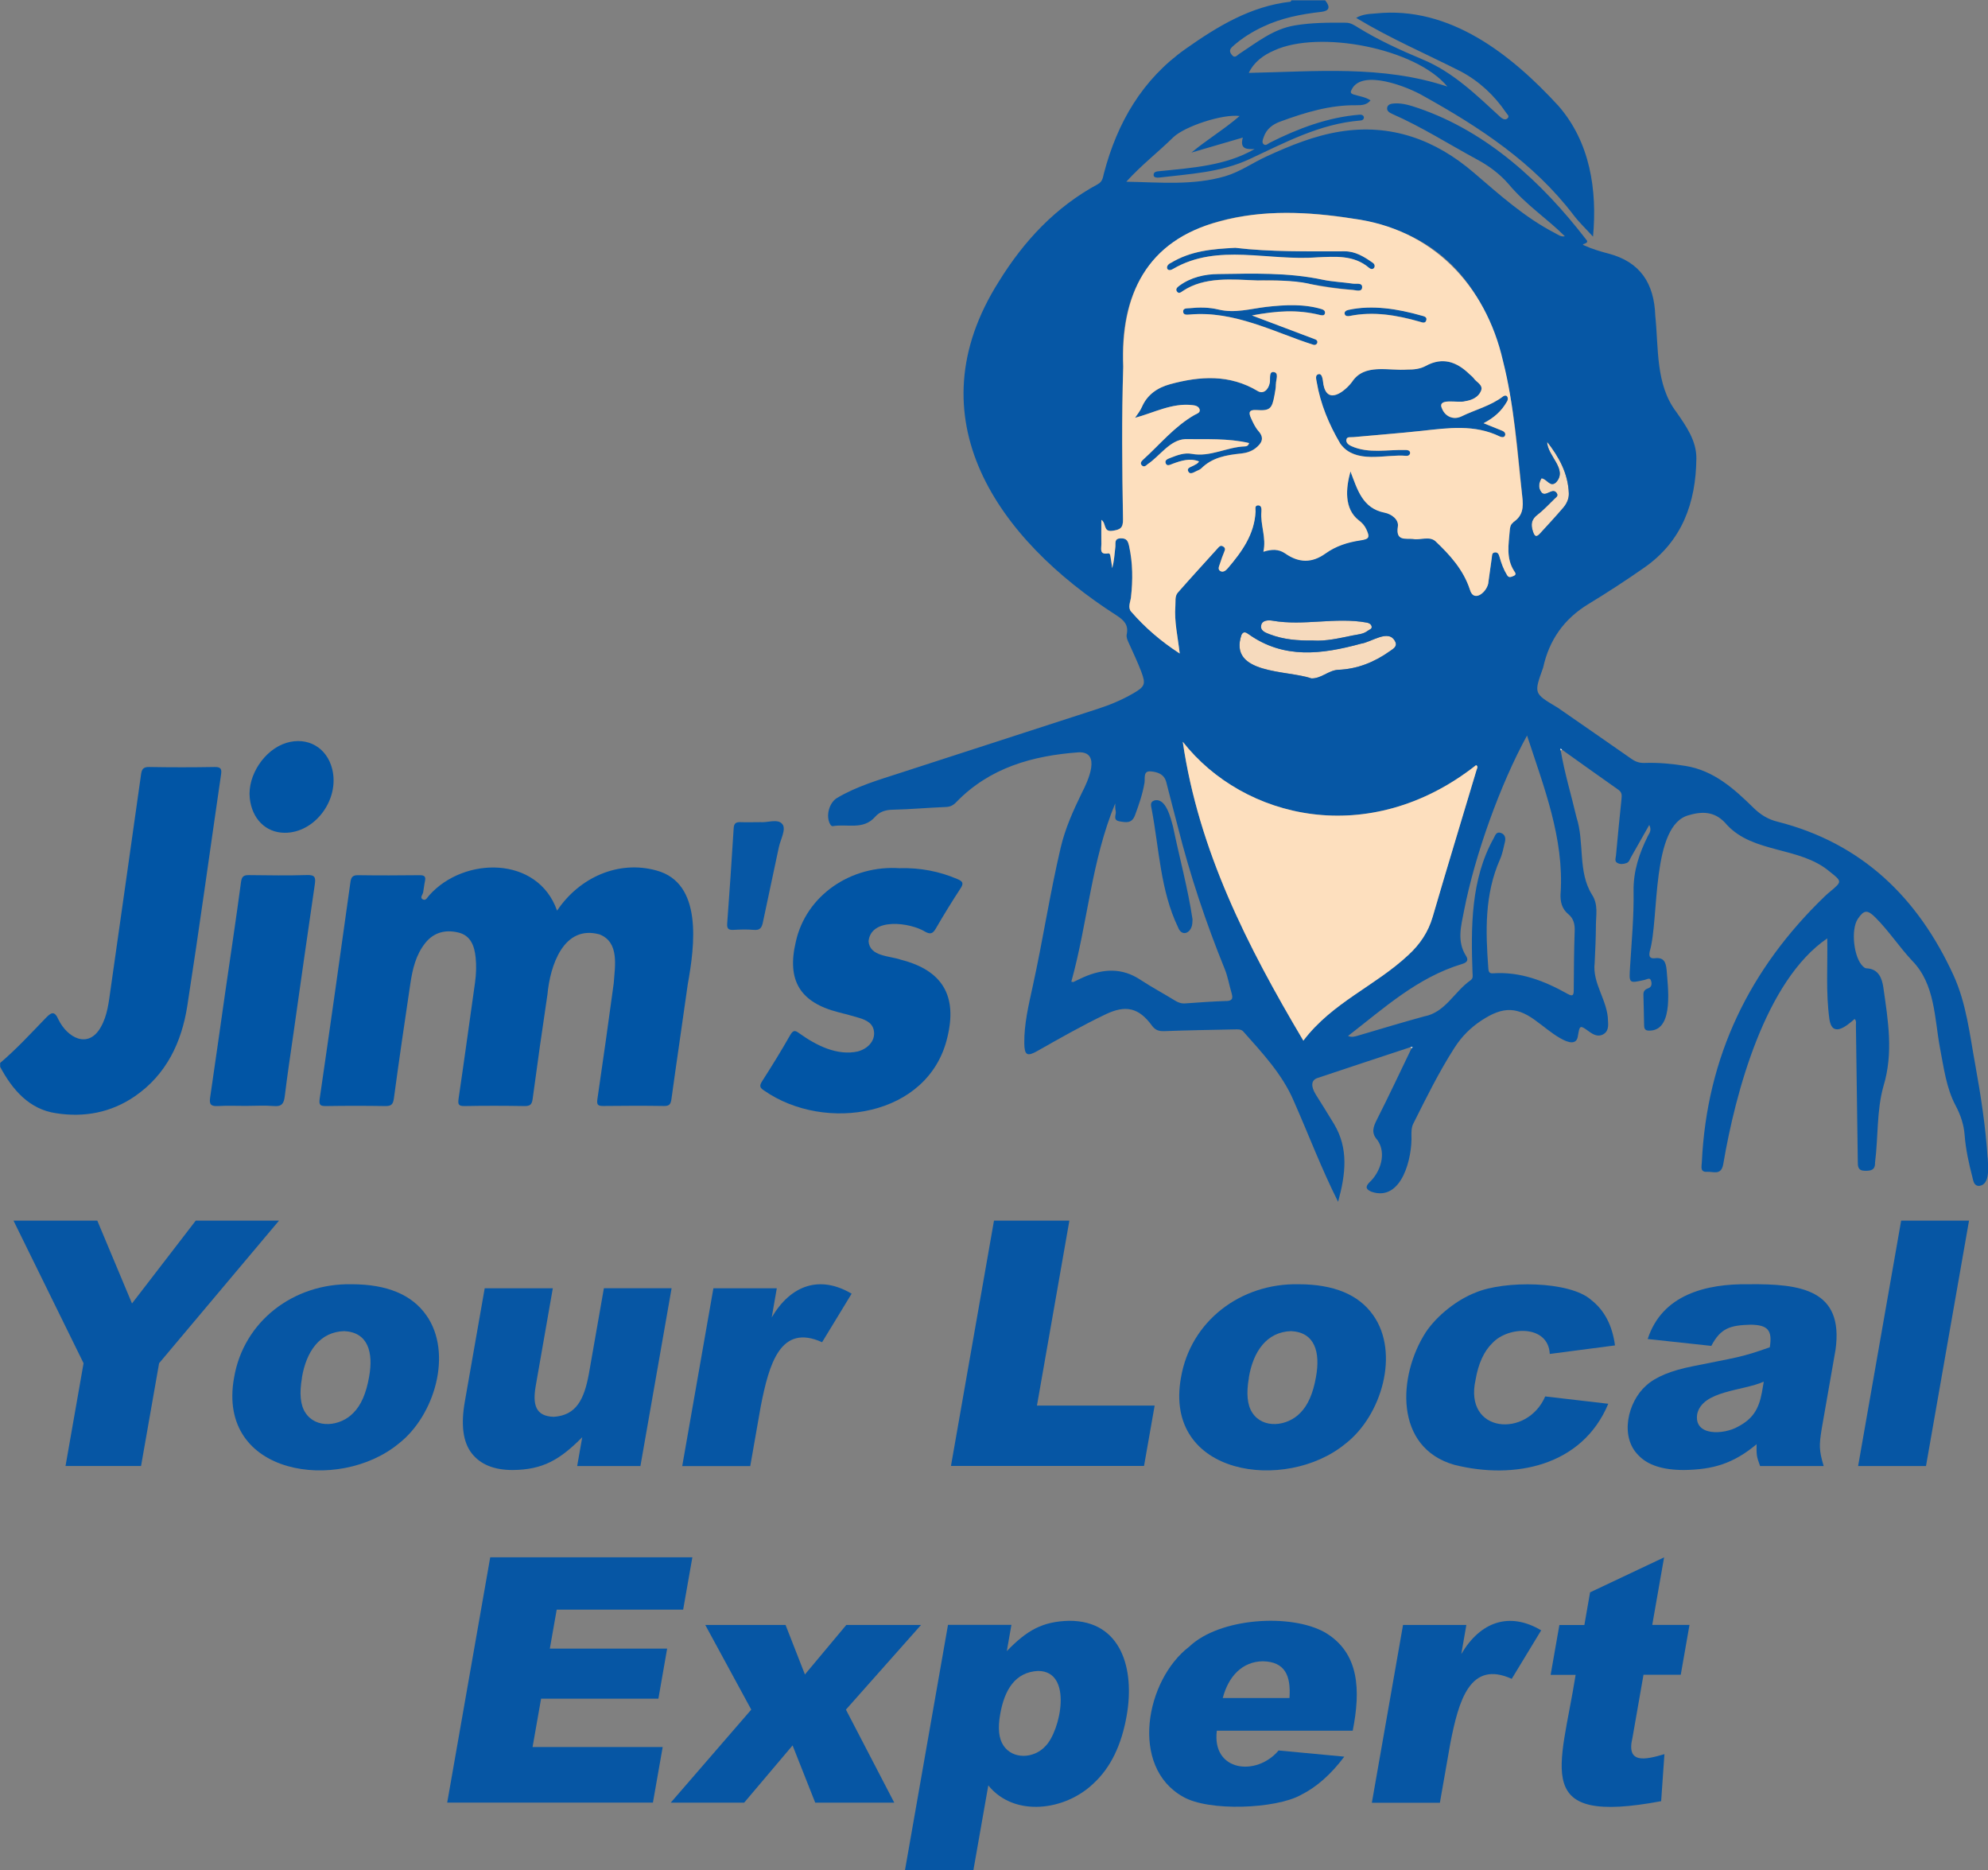 <?xml version="1.0" encoding="UTF-8"?>
<svg xmlns="http://www.w3.org/2000/svg" version="1.1" viewBox="0 0 254.54 239.4">
  <rect x="0" y="0" width="254.54" height="239.4" fill="#808080" stroke="none"/>
  <!-- Generator: Adobe Illustrator 29.1.0, SVG Export Plug-In . SVG Version: 2.1.0 Build 142)  -->
  <defs>
    <style>
      .st0 {
        fill: #f6dabd;
      }

      .st0, .st1, .st2, .st3, .st4 {
        fill-rule: evenodd;
      }

      .st5 {
        fill: none;
      }

      .st6, .st2 {
        fill: #fddfbe;
      }

      .st7 {
        fill: #0656a4;
      }

      .st1, .st8 {
        fill: #0657a5;
      }

      .st3 {
        fill: #fdfefe;
      }

      .st4 {
        fill: #0155a5;
      }
    </style>
  </defs>
  <g id="Layer_1">
    <path class="st0" d="M167.89,86.83c-3.01-1.08-10.66-.48-8.93-5.58.25-.49.59-.31.89-.09,4.54,3.24,9.43,2.58,14.36,1.24,1.35-.15,3.62-1.99,4.44-.25.29.61-.27.9-.69,1.2-2,1.42-4.18,2.3-6.66,2.39-1.23.09-2.14,1.14-3.41,1.1Z"/>
    <path class="st0" d="M168.11,81.98c-1.96.03-3.78-.12-5.53-.79-.55-.21-1.28-.46-1.1-1.19.15-.61.89-.64,1.44-.55,4.01.7,8.06-.48,12.04.24.28.05.57.18.65.47.1.36-.29.42-.49.58-.56.44-1.27.47-1.92.6-1.72.35-3.43.76-5.09.65Z"/>
    <path class="st0" d="M197.37,61.22c.69.06,1.09,1.19,1.84.55,1.6-1.68-1.11-3.41-1.12-5.22,1.52,1.94,2.68,4.04,2.78,6.59.03.7-.28,1.35-.72,1.86-.96,1.12-1.96,2.2-2.96,3.29-.46.5-.69.45-.92-.27-.29-.91-.2-1.54.61-2.15.79-.6,1.46-1.35,2.18-2.04.19-.18.48-.33.27-.69-.54-.84-1.46.63-2-.16-.41-.57-.29-1.19.04-1.75Z"/>
    <g>
      <path class="st5" d="M185.32,11.07c-4.19-5.35-21.65-8.87-25.43-1.75,8.54-.16,17.07-1.02,25.43,1.75Z"/>
      <path class="st5" d="M150.48,77.58c.05-.59-.1-1.26.32-1.74,1.71-1.95,3.47-3.86,5.21-5.79.19-.21.37-.26.62-.09.25.17.24.35.13.61-.21.52-.41,1.04-.57,1.57-.1.32-.35.74.08.96.36.19.71-.12.93-.38,1.8-2.11,3.4-4.32,3.55-7.24.02-.29-.15-.76.27-.8.49-.05.51.42.48.78-.16,1.71.66,3.34.25,5.15,1.06-.33,1.95-.36,2.78.21,1.77,1.24,3.44,1.26,5.18.01,1.34-.96,2.84-1.43,4.44-1.67,1.14-.17,1.26-.37.79-1.4-.22-.49-.57-.87-.99-1.18-1.88-1.48-1.65-4.08-1.05-6.25.89,2.32,1.53,4.72,4.37,5.28.86.16,1.85.87,1.7,1.78-.3,1.88.96,1.5,1.91,1.58.95.19,2.09-.4,2.89.28,1.87,1.77,3.58,3.66,4.41,6.17.5,1.86,2.35.24,2.39-.98.14-1.03.29-2.06.43-3.09.04-.27-.01-.6.37-.65.42-.06.52.25.62.58.23.81.51,1.59.96,2.32.24.39.5.24.81.12.46-.18.23-.43.09-.65-1.04-1.62-.7-3.39-.56-5.13.03-.39.08-.82.45-1.07,1.24-.84,1.33-1.86,1.15-3.36-1.48-15.64-2.75-32.55-21.66-35.51-14.87-2.43-30.39.54-29.43,18.94-.21,6.51-.14,13.03-.03,19.55.02,1.14-.38,1.33-1.38,1.47-1.18.16-.74-.99-1.39-1.4,0,1.12-.02,2.11,0,3.1.01.56-.3,1.39.86,1.19.28-.05.29.33.33.55.08.44.14.89.2,1.34.24-.91.3-1.83.4-2.73.05-.46-.18-1.07.7-1.09.77-.02.92.38,1.06.99.48,2.17.49,4.36.24,6.56-.07.61-.44,1.31.03,1.85,1.76,2.02,3.76,3.76,6.21,5.35-.25-2.18-.71-4.1-.56-6.06Z"/>
      <path class="st5" d="M168.11,81.98c1.66.1,3.37-.31,5.09-.65.66-.13,1.36-.16,1.92-.6.2-.16.59-.21.49-.58-.08-.29-.37-.42-.65-.47-3.98-.71-8.02.47-12.04-.24-.54-.09-1.28-.06-1.44.55-.41,1.7,5.35,2.05,6.62,1.98Z"/>
      <path class="st5" d="M158.96,81.25c-1.73,5.11,5.92,4.51,8.93,5.58,1.27.05,2.18-1.01,3.41-1.1,2.48-.09,4.66-.96,6.66-2.39.42-.3.98-.59.69-1.2-.29-.62-.85-.93-1.59-.68-5.67,1.95-11.82,3.53-17.21-.31-.3-.21-.64-.4-.89.09Z"/>
      <path class="st5" d="M197.19,68.28c1-1.08,2-2.17,2.96-3.29.44-.52.75-1.17.72-1.86-.1-2.54-1.26-4.64-2.78-6.59.01,1.81,2.72,3.54,1.12,5.22-.76.64-1.16-.49-1.84-.55-.34.57-.45,1.18-.04,1.75.4.56.86.04,1.28-.05.29-.06.54-.1.72.21.21.36-.08.51-.27.69-.72.69-1.39,1.45-2.18,2.04-.81.61-.9,1.24-.61,2.15.23.72.46.77.92.27Z"/>
      <path class="st5" d="M200.39,30.22s0,0-.01,0c0,0,0,0,0,0h0Z"/>
      <path class="st5" d="M156.82,124.05c-2.42-5.95-4.45-12.03-6.02-18.26-.48-1.89-1-3.78-1.47-5.67-.27-1.08-1.19-1.32-2.01-1.39-.98-.08-.69.9-.78,1.45-.23,1.43-.7,2.77-1.2,4.12-.42,1.14-1.13.97-1.98.83-.96-.15-.39-.87-.51-1.33-.08-.31-.04-.64-.06-.97-3.06,7.36-3.53,15.27-5.62,22.82.21.03.25.05.27.04.43-.2.86-.42,1.29-.61,2.48-1.09,4.9-1.25,7.29.33,1.43.95,2.95,1.76,4.41,2.65.42.26.83.41,1.34.37,1.75-.13,3.5-.25,5.26-.31.76-.03.85-.35.67-.98-.3-1.03-.47-2.12-.88-3.1Z"/>
      <path class="st5" d="M180.33,122.24c1.46-1.34,2.54-2.92,3.11-4.88,1.83-6.28,3.75-12.54,5.62-18.81.06-.19.24-.44-.06-.61-13.72,10.79-29.79,6.9-37.55-2.98,2.04,13.91,8.25,26.14,15.44,38.25,3.7-4.9,9.17-6.97,13.45-10.97Z"/>
      <path class="st8" d="M254.49,148.17c-.26-3.99-.87-7.94-1.58-11.87-.71-3.88-1.14-7.88-2.8-11.49-4.55-9.91-11.73-16.9-22.56-19.64-1.2-.3-2.14-.89-3.03-1.76-2.49-2.44-5.07-4.78-8.72-5.37-1.74-.28-3.49-.44-5.25-.38-.64.02-1.15-.16-1.66-.52-3.14-2.2-6.3-4.37-9.45-6.56-3.06-1.83-3.07-1.75-1.86-5.12.77-3.53,2.67-6.24,5.8-8.14,2.42-1.47,4.8-3.02,7.12-4.64,4.87-3.38,6.64-8.32,6.7-13.98.03-2.28-1.31-4.16-2.57-5.97-2.67-3.51-2.25-8.14-2.69-12.31-.14-4.12-1.9-6.9-6.03-7.97-1.04-.27-2.08-.59-3.06-1.03-.41-.18.03-.18.15-.27.3-.13.27-.32.07-.51-5.6-7.27-12.64-13.78-21.47-16.8-.98-.33-1.97-.66-3.03-.6-.39.02-.88.08-.96.55-.07.45.34.65.71.82,3.77,1.66,7.24,3.88,10.85,5.83,1.48.8,2.83,1.8,3.95,3.08,2.28,2.73,4.98,4.46,7.24,6.72,0,0,0,0,.01,0h0s0,0,0,0c-.52.12-.9-.22-1.32-.43-3.87-2.01-7.07-4.9-10.35-7.71-4.93-4.23-10.62-6.31-17.16-5.25-3.28.53-6.37,1.79-9.39,3.18-1.77.81-3.38,1.97-5.28,2.53-4.1,1.2-8.28.78-12.66.7,1.91-2.11,4.02-3.73,6.03-5.7,1.45-1.38,6.27-2.99,8.48-2.71-1.99,1.72-4.18,3.02-6.17,4.68,2.15-.63,4.3-1.25,6.58-1.92-.42,1.52.53,1.5,1.51,1.47-3.74,2.15-8,2.4-12.17,2.83-.36.03-.81.07-.76.54.03.28.4.31.71.28,3.92-.47,7.89-.65,11.56-2.36,4.55-2.12,9-4.52,14.15-4.94.69,0,.66-.8-.04-.75-4.05.32-7.87,1.76-11.47,3.57-.26.13-.56.48-.85.19-.24-.24-.06-.62.04-.91.35-1.02,1.14-1.62,2.12-1.97,3.16-1.16,6.36-2.14,9.78-2.09.63,0,1.28-.02,1.77-.62-.67-.45-1.44-.52-2.15-.75-.45-.15-.44-.31-.25-.67,1.35-2.64,7.22-.29,9.13.83,7.27,4.04,14.16,8.56,19.29,15.3.71.93,1.57,1.74,2.47,2.73.55-6-.38-12.09-4.43-16.74-6.05-6.58-13.91-12.81-23.37-11.83-.82.07-1.66.07-2.53.57,4.35,2.63,8.89,4.57,13.39,6.85,2.37,1.26,4.29,3.05,5.8,5.27.14.21.47.44.22.71-.26.29-.61.13-.87-.07-3.09-2.84-6.11-5.82-10.05-7.45-2.84-1.19-5.63-2.46-8.25-4.08-.47-.29-.94-.61-1.54-.61-2.2-.02-4.4-.02-6.58.35-2.75.46-4.84,2.18-7.08,3.63-.29.18-.57.66-.98.11-.34-.45-.25-.72.17-1.09,1.14-1.02,2.43-1.82,3.8-2.47,2.37-1.13,4.91-1.63,7.5-1.92,1.05-.12,1.2-.61.5-1.48h-4.32c-.04.06-.07.18-.12.18-5.11.58-9.34,3.16-13.4,6.02-5.57,3.92-8.79,9.47-10.49,15.97-.13.52-.17,1.04-.78,1.37-5.42,2.93-9.47,7.28-12.67,12.46-11.06,17.48-.2,32.97,15.11,42.76.93.61,1.51,1.21,1.27,2.37-.09.45.13.85.31,1.25.53,1.16,1.07,2.32,1.53,3.51.63,1.66.5,1.96-1.07,2.86-1.42.82-2.94,1.45-4.49,1.95-8.42,2.74-16.84,5.45-25.26,8.19-2.77.9-5.58,1.71-8.11,3.21-1.04.62-1.47,2.35-.89,3.36.09.15.19.28.36.25,1.81-.32,3.88.54,5.4-1.19.58-.66,1.32-.89,2.23-.91,2.27-.05,4.54-.26,6.82-.35.56-.02.93-.2,1.33-.61,4.28-4.43,9.78-5.96,15.69-6.39,2.94-.09,1.16,3.73.4,5.19-1.1,2.26-2.13,4.54-2.71,7.01-1.39,5.91-2.29,11.91-3.6,17.84-.52,2.38-1.09,4.76-1.06,7.21.02,1.53.37,1.72,1.66.99,2.88-1.63,5.76-3.27,8.75-4.7,2.57-1.23,4.25-.86,5.93,1.44.45.61.9.73,1.6.71,2.99-.11,5.99-.16,8.99-.22.4,0,.81-.06,1.12.28,2.44,2.75,5,5.47,6.45,8.88,1.91,4.32,3.55,8.68,5.68,12.91.97-3.55,1.36-6.82-.52-9.96-.76-1.27-1.55-2.51-2.33-3.76-.66-1.06-.61-1.85.19-2.12,3.97-1.33,7.94-2.64,11.91-3.95.1,0,.19.02.29.03-.05.04-.1.09-.15.13-1.47,3.05-2.91,6.12-4.44,9.14-.47.94-.73,1.69.08,2.58,1.21,1.7.39,4.12-1.02,5.42-.61.62-.38.93.29,1.21,3.87,1.3,5.22-4.4,5.09-7.29,0-.48,0-.94.22-1.4,1.66-3.32,3.3-6.65,5.31-9.78.9-1.4,2.03-2.54,3.43-3.46,2.83-1.86,4.65-1.8,7.3.28.92.62,4.76,4.09,5.06,1.66.23-1.37.26-1.37,1.43-.52.54.39,1.13.7,1.77.37.67-.34.7-1.03.65-1.68-.01-2.66-2.04-4.83-1.71-7.49.08-1.6.15-3.19.16-4.79,0-1.33.33-2.66-.51-3.95-1.83-2.92-.93-6.68-1.98-9.9-.66-2.83-1.52-5.62-2.01-8.5-.03-.08-.05-.16-.08-.24.08.03.16.06.23.09,2.41,1.71,4.8,3.44,7.22,5.13.45.31.46.68.41,1.14-.25,2.42-.49,4.85-.71,7.27-.03.33-.23.76.19.97.36.19.78.15,1.17,0,.33-.12.41-.47.56-.74.75-1.32,1.5-2.64,2.34-4.13.35.71,0,1.05-.17,1.4-1.11,2.23-1.88,4.49-1.84,7.08.05,3.23-.25,6.46-.45,9.69-.13,2.13-.17,2.12,1.88,1.66.27-.06.66-.35.8.09.12.36.14.82-.38,1-.38.13-.6.36-.59.79.04,1.32.06,2.64.09,3.96.01.58.27.69.85.65,2.99-.2,2.17-5.72,2.03-7.78-.1-1-.37-1.61-1.49-1.48-.71.08-.79-.29-.67-.88,1.24-4.18.14-16.23,5.04-17.44,1.97-.58,3.51-.35,4.83,1.23,3.4,3.7,9.32,2.77,13.13,5.97,1.64,1.3,1.65,1.29.1,2.59-.22.18-.43.36-.63.55-9.7,9.32-15.17,20.59-15.8,34.11-.02.51-.26,1.27.66,1.21.79-.06,1.84.53,2.09-1.02,1.54-9.07,5.37-23.46,13.31-28.86.07,3.57-.2,6.82.27,10.31.34,2.41,2.1,1.01,3.24,0,.26.3.15.58.16.84.09,5.79.17,11.59.24,17.38,0,.64,0,1.2.9,1.22.78.01,1.34-.08,1.31-1.07.41-3.21.2-6.66,1.07-9.74,1.31-4.3.59-8.46-.01-12.67-.17-1.16-.61-2.39-2.19-2.44-.14,0-.29-.13-.4-.23-1.2-1.09-1.6-4.71-.68-6.09.78-1.16,1.22-1.21,2.23-.21,1.73,1.72,3.07,3.79,4.74,5.57,2.94,3,2.84,7.35,3.56,11.2.49,2.5.79,5.07,2.01,7.36.63,1.19,1.04,2.41,1.14,3.75.14,1.84.54,3.63,1,5.41.12.47.19,1.13.9,1.09,1.41-.2,1.09-2.54,1.06-3.57ZM163.16,6.45c5.78-2.64,18.1-.28,22.16,4.63-8.37-2.77-16.9-1.91-25.43-1.75.67-1.39,1.86-2.28,3.28-2.88ZM196.88,65.86c.79-.6,1.46-1.35,2.18-2.04.19-.18.48-.33.27-.69-.54-.84-1.46.63-2-.16-.41-.57-.29-1.19.04-1.75.69.06,1.09,1.19,1.84.55,1.6-1.68-1.11-3.41-1.12-5.22,1.52,1.94,2.68,4.04,2.78,6.59.03.7-.28,1.35-.72,1.86-.96,1.12-1.96,2.2-2.96,3.29-.46.5-.69.45-.92-.27-.29-.91-.2-1.54.61-2.15ZM144.83,78.3c-.47-.54-.1-1.24-.03-1.85.25-2.2.24-4.38-.24-6.56-.13-.61-.29-1.01-1.06-.99-.88.03-.65.63-.7,1.09-.1.91-.16,1.82-.4,2.73-.07-.45-.12-.9-.2-1.34-.04-.22-.05-.6-.33-.55-1.15.19-.84-.63-.86-1.19-.03-.99,0-1.98,0-3.1.66.41.21,1.56,1.39,1.4,1-.14,1.4-.33,1.38-1.47-.11-6.52-.18-13.03.03-19.55-.96-18.39,14.54-21.37,29.43-18.94,18.92,2.97,20.18,19.85,21.66,35.51.17,1.5.09,2.53-1.15,3.36-.37.25-.42.68-.45,1.07-.14,1.74-.48,3.51.56,5.13.14.22.37.47-.09.65-.31.12-.56.28-.81-.12-.45-.72-.73-1.51-.96-2.32-.09-.33-.19-.64-.62-.58-.38.05-.33.38-.37.65-.14,1.03-.29,2.06-.43,3.09-.04,1.22-1.89,2.85-2.39.98-.83-2.52-2.54-4.4-4.41-6.17-.8-.68-1.95-.09-2.89-.28-.96-.08-2.22.3-1.91-1.58.14-.9-.85-1.62-1.7-1.78-2.84-.56-3.48-2.96-4.37-5.28-.6,2.16-.83,4.77,1.05,6.25.43.3.77.69.99,1.18.47,1.03.35,1.23-.79,1.4-1.59.25-3.1.71-4.44,1.67-1.75,1.25-3.41,1.22-5.18-.01-.83-.58-1.72-.55-2.78-.21.42-1.81-.41-3.44-.25-5.15.03-.35,0-.83-.48-.78-.42.04-.26.51-.27.8-.15,2.92-1.75,5.13-3.55,7.24-.22.26-.57.57-.93.38-.43-.22-.17-.64-.08-.96.16-.53.36-1.06.57-1.57.11-.26.12-.44-.13-.61-.25-.17-.43-.12-.62.09-1.74,1.93-3.5,3.84-5.21,5.79-.42.47-.27,1.15-.32,1.74-.16,1.96.3,3.88.56,6.06-2.44-1.59-4.45-3.33-6.21-5.35ZM174.21,82.4c1.35-.15,3.62-1.99,4.44-.25.29.61-.27.9-.69,1.2-2,1.42-4.18,2.3-6.66,2.39-1.23.09-2.14,1.14-3.41,1.1-3-1.07-10.66-.48-8.93-5.58.25-.49.59-.31.89-.09,4.54,3.24,9.43,2.58,14.36,1.24ZM161.49,80c.15-.61.89-.64,1.44-.55,4.01.7,8.06-.48,12.04.24.28.04.57.18.65.47.1.36-.29.42-.49.58-.56.44-1.27.47-1.92.6-1.72.35-3.43.76-5.09.65-1.96.03-3.78-.12-5.53-.79-.55-.21-1.28-.46-1.1-1.19ZM157.03,128.13c-1.75.06-3.51.18-5.26.31-.51.04-.92-.11-1.34-.37-1.46-.9-2.98-1.71-4.41-2.65-2.38-1.58-4.8-1.42-7.29-.33-.44.19-.86.41-1.29.61-.03.01-.07,0-.27-.04,2.1-7.55,2.56-15.46,5.62-22.82.01.33-.02.66.06.97.12.45-.45,1.17.51,1.33.85.14,1.57.3,1.98-.83.5-1.35.96-2.69,1.2-4.12.09-.55-.2-1.53.78-1.45.82.07,1.74.31,2.01,1.39.47,1.9.99,3.78,1.47,5.67,1.57,6.23,3.6,12.31,6.02,18.26.4.99.57,2.07.88,3.1.18.63.09.95-.67.98ZM166.88,133.21c-7.19-12.11-13.4-24.34-15.44-38.25,7.76,9.88,23.84,13.77,37.55,2.98.3.17.12.42.06.61-1.88,6.27-3.79,12.53-5.62,18.81-.57,1.96-1.65,3.54-3.11,4.88-4.28,4-9.74,6.07-13.45,10.97ZM199.81,114.36c-.05,1.03.15,1.97,1.01,2.67.66.55.83,1.27.8,2.13-.09,2.51-.1,5.03-.12,7.55,0,.65-.09.9-.79.51-2.96-1.66-6.06-2.87-9.55-2.63-.53.04-.57-.28-.6-.67-.35-4.72-.49-9.42,1.49-13.9.32-.72.47-1.52.65-2.3.1-.45,0-.9-.5-1.09-.6-.23-.74.27-.94.65-2.95,5.28-2.93,11.39-2.72,17.27.02.35.11.69-.28.95-2.08,1.47-3.21,4.11-5.93,4.61-2.85.78-5.67,1.64-8.5,2.47-.38.11-.75.23-1.23.03,4.6-3.56,8.89-7.49,14.59-9.21.58-.17.89-.45.53-1.02-1.21-1.89-.65-3.83-.27-5.79,1.37-7.07,4.63-16.17,8.07-22.44,2.16,6.62,4.75,13.14,4.3,20.19Z"/>
    </g>
    <path class="st3" d="M199.85,96.07c-.03-.08-.05-.16-.08-.24.08.03.16.06.23.09-.05.05-.1.1-.16.15Z"/>
    <path class="st3" d="M180.6,134.01c.1,0,.19.02.29.03-.05.04-.1.09-.15.13-.05-.05-.1-.1-.14-.16Z"/>
    <path class="st1" d="M189.94,54.17c.91.37,1.64.66,2.38.96.3.12.5.36.36.65-.11.24-.42.2-.64.1-3.24-1.58-6.61-1.1-9.99-.73-2.93.32-5.88.53-8.82.81-.32.03-.82-.11-.86.37-.03.37.33.64.66.78,2.2.99,4.65.42,6.98.49.26,0,.53.1.53.37,0,.25-.23.41-.51.38-2.21-.2-4.45.6-6.66-.24-.74-.28-1.36-.62-1.77-1.32-1.45-2.46-2.54-5.06-3.02-7.89-.07-.4-.23-.92.26-1.01.53-.05.51.88.61,1.29.3,1.52,1.05,1.84,2.35.95.49-.34.98-.74,1.3-1.23,2.14-3.14,6.5-.6,9.42-2.05,2.41-1.38,4.47-.26,6.14,1.55.36.54,1.28.87.96,1.64-.33.81-1.17,1.2-2.02,1.32-.91.3-3.72-.53-2.95,1.01.42.98,1.46,1.42,2.46.94,1.78-.87,3.75-1.34,5.36-2.58.1-.08.35-.11.43-.04.25.22.16.51.02.76-.66,1.18-1.63,2.05-2.98,2.74Z"/>
    <path class="st1" d="M153.51,59.07c-1.18-.45-2.27-.1-3.36.3-.33.12-.75.38-.91-.07-.16-.43.33-.57.65-.7.86-.34,1.77-.67,2.68-.5,2.38.45,4.49-.87,6.79-.95.23,0,.48-.08.56-.43-2.7-.63-5.46-.46-8.19-.5-1.97.11-3.23,2.17-4.8,3.21-.21.17-.44.43-.73.16-.28-.27-.07-.53.13-.72,2.16-1.95,4.01-4.25,6.58-5.73.3-.17.79-.28.68-.72-.11-.42-.59-.53-.98-.56-2.58-.28-4.86.98-7.29,1.63.32-.47.66-.89.88-1.39.69-1.59,2-2.47,3.6-2.91,3.84-1.05,7.63-1.29,11.24.88.67.4,1.34-.11,1.53-1.05.1-.51-.14-1.46.49-1.39.73.08.29,1,.3,1.54.01.47-.1.95-.18,1.42-.31,1.73-.58,2.01-2.3,1.89-1.02-.07-1,.38-.7,1.04.26.58.54,1.18.95,1.65,1.4,1.56-.92,2.8-2.26,2.88-1.85.19-3.65.5-5.05,1.89-.16.16-.41.25-.62.35-.35.16-.83.5-1.05.06-.25-.49.38-.58.69-.77.23-.15.52-.21.68-.53Z"/>
    <path class="st1" d="M160.29,40.37c2.93,1.11,5.43,2.06,8.1,3.06.16.08.36.22.26.46-.08.21-.29.3-.49.24-.54-.15-1.07-.32-1.6-.5-4.54-1.78-9.2-3.77-14.2-3.37-.35.02-.84.11-.87-.35-.04-.49.48-.43.82-.46,1.24-.13,2.51-.12,3.7.17,2.11.51,4.1-.1,6.14-.34,2.11-.25,4.22-.35,6.33.08.41.14,1.28.16,1.16.76-.08.31-.38.24-.6.2-2.95-.73-5.54-.54-8.74.05Z"/>
    <path class="st1" d="M158.15,31.72c4.55.54,9.3.45,14.05.45,1.33,0,2.44.68,3.5,1.42.24.17.44.41.23.7-.18.25-.46.15-.64,0-1.96-1.67-4.33-1.43-6.63-1.34-2.56.1-5.11,0-7.65-.19-3.75-.3-7.43-.32-10.81,1.67-.26.15-.6.26-.74-.02-.16-.34.16-.57.44-.74,2.56-1.55,5.26-1.79,8.25-1.94Z"/>
    <path class="st1" d="M160.97,35.89c-3.18-.12-6.74-.51-9.53,1.35-.23.17-.51.38-.73.1-.27-.34.03-.59.29-.78,1.48-1.08,3.21-1.47,4.97-1.49,4.46-.06,8.93-.22,13.35.72,1.28.27,2.61.32,3.91.51.43.06,1.2-.16,1.17.47-.03.64-.75.37-1.18.33-4.1-.32-8.09-1.49-12.24-1.2Z"/>
    <path class="st1" d="M175.62,39.36c2.17.03,4.28.41,6.36,1.02.31.09.82.15.63.66-.15.4-.53.21-.83.13-2.94-.84-5.91-1.35-8.97-.73-.25.05-.54.02-.62-.22-.11-.33.19-.5.46-.56.98-.22,1.97-.32,2.97-.3Z"/>
    <path class="st1" d="M152.69,117.68c-.02.23-.01.51-.07.78-.26,1.07-1.34,1.42-1.78.25-2.27-4.71-2.42-10.06-3.38-15.12-.07-.42-.26-.92.32-1.12,1.51-.43,2.12,2.29,2.41,3.34.82,3.96,1.9,7.88,2.5,11.87Z"/>
  </g>
  <g id="Layer_6">
    <path class="st2" d="M151.45,94.96c7.76,9.88,23.84,13.77,37.55,2.98.3.17.12.42.06.61-1.87,6.27-3.79,12.53-5.62,18.81-.57,1.96-1.65,3.54-3.11,4.88-4.28,4-9.74,6.07-13.45,10.97-7.19-12.11-13.4-24.34-15.44-38.25Z"/>
    <g>
      <path class="st5" d="M163.05,47.64c-.63-.07-.39.88-.49,1.39-.18.94-.86,1.45-1.53,1.05-3.6-2.16-7.39-1.93-11.24-.88-1.6.44-2.91,1.32-3.6,2.91-.22.5-.56.92-.88,1.39,2.43-.65,4.71-1.91,7.29-1.63.39.03.88.14.98.56.11.43-.38.54-.68.72-2.57,1.48-4.42,3.78-6.58,5.73-.21.19-.42.45-.13.72.28.27.52,0,.73-.16,1.56-1.04,2.82-3.11,4.8-3.21,2.73.04,5.49-.13,8.19.5-.08.35-.33.42-.56.43-2.29.09-4.4,1.41-6.79.95-.91-.17-1.82.15-2.68.5-.32.13-.81.26-.65.7.16.44.58.18.91.07,1.09-.39,2.18-.75,3.36-.3-.16.32-.45.38-.68.53-.31.2-.94.28-.69.77.23.45.7.11,1.05-.06.22-.1.46-.19.62-.35,1.4-1.4,3.2-1.7,5.05-1.89.68-.07,1.34-.25,1.89-.69.76-.61,1.21-1.25.37-2.19-.41-.47-.69-1.07-.95-1.65-.3-.66-.32-1.11.7-1.04,1.72.12,1.98-.15,2.3-1.89.09-.47.2-.95.18-1.42-.02-.55.43-1.46-.3-1.54Z"/>
      <path class="st5" d="M174.39,36.76c.03-.62-.74-.4-1.17-.47-1.3-.19-2.63-.24-3.91-.51-4.42-.93-8.89-.77-13.35-.72-1.76.02-3.49.41-4.97,1.49-.25.19-.56.44-.29.78.22.28.5.07.73-.1,2.78-1.86,6.35-1.47,9.53-1.35,4.14-.28,8.13.89,12.24,1.2.43.03,1.15.31,1.18-.34Z"/>
      <path class="st5" d="M172.65,39.66c-.72.11-.61.96.16.78,3.06-.62,6.03-.11,8.97.73.3.09.68.27.83-.13.19-.52-.32-.57-.63-.66-3.01-.85-6.23-1.39-9.33-.72Z"/>
      <path class="st5" d="M150.19,105.81c-.29-1.06-.89-3.76-2.41-3.34-.58.21-.39.71-.32,1.12.96,5.06,1.11,10.41,3.38,15.12.2.37.41.86.97.71.44-.13.73-.49.82-.96.05-.27.05-.56.07-.78-.6-4-1.68-7.91-2.5-11.87Z"/>
      <path class="st5" d="M150.2,34.43c5.72-3.33,12.26-.98,18.46-1.48,2.3-.09,4.67-.33,6.63,1.34.58.5,1.05-.34.41-.69-1.05-.75-2.17-1.42-3.5-1.42-4.75,0-9.5.09-14.05-.45-2.99.15-5.68.39-8.25,1.94-.28.17-.61.4-.44.74.14.28.48.18.74.02Z"/>
      <path class="st5" d="M168.65,43.89c.1-.24-.1-.38-.26-.46-2.67-1-5.16-1.95-8.1-3.06,3.19-.59,5.79-.79,8.74-.05.22.04.51.1.6-.2.07-.27-.1-.45-.36-.54-2.31-.72-4.76-.57-7.13-.31-2.04.24-4.03.86-6.14.34-1.19-.29-2.46-.3-3.7-.17-.34.04-.86-.03-.82.46.04.46.53.37.88.35,2.05-.12,4.07.11,6.07.53,3.38.71,6.41,2.44,9.73,3.35.21.06.41-.03.49-.24Z"/>
      <path class="st5" d="M192.48,50.71c-1.6,1.24-3.57,1.71-5.36,2.58-.99.48-2.03.04-2.46-.94-.77-1.53,2.04-.71,2.95-1.01.85-.12,1.69-.51,2.02-1.32.31-.77-.61-1.1-.96-1.64-.13-.19-.35-.33-.52-.49-1.64-1.61-3.45-2.24-5.62-1.05-.71.39-1.52.46-2.33.45-2.42.21-5.52-.83-7.1,1.6-1.29,1.66-3.47,2.89-3.72-.19-.06-.36-.16-.89-.53-.82-.48.09-.32.61-.26,1.01.47,2.84,1.57,5.43,3.02,7.89.41.7,1.03,1.04,1.77,1.32,2.2.83,4.44.03,6.66.24.7.04.65-.8-.03-.75-2.33-.07-4.78.5-6.98-.49-.33-.14-.7-.41-.66-.78.04-.49.55-.34.86-.37,2.94-.28,5.88-.49,8.82-.81,3.38-.37,6.76-.85,9.99.73.22.11.53.15.64-.1.13-.29-.07-.53-.36-.65-.73-.3-1.47-.59-2.38-.96,1.35-.69,2.32-1.56,2.98-2.74.14-.25.24-.54-.02-.76-.08-.07-.33-.03-.43.04Z"/>
      <path class="st6" d="M193.75,66.85c1.24-.84,1.33-1.86,1.15-3.36-.67-5.79-1.02-11.63-2.46-17.3-2.21-9.72-9.12-16.91-19.2-18.2-5.73-.89-11.46-1.2-17.12.36-9.32,2.44-12.63,9.37-12.3,18.58-.21,6.51-.14,13.03-.03,19.55.02,1.14-.38,1.33-1.38,1.47-1.18.16-.74-.99-1.39-1.4,0,1.12-.02,2.11,0,3.1.01.56-.3,1.39.86,1.19.28-.05.29.33.33.55.08.44.14.89.2,1.34.24-.91.3-1.83.4-2.73.05-.46-.18-1.07.7-1.09.77-.02.92.38,1.06.99.48,2.17.49,4.36.24,6.56-.07.61-.44,1.31.03,1.85,1.76,2.02,3.76,3.76,6.21,5.35-.25-2.18-.71-4.1-.56-6.06.05-.59-.1-1.26.32-1.74,1.71-1.95,3.47-3.86,5.21-5.79.19-.21.37-.26.62-.09.25.17.24.35.13.61-.21.52-.41,1.04-.57,1.57-.1.32-.35.74.08.96.36.19.71-.12.93-.38,1.8-2.11,3.4-4.32,3.55-7.24.02-.29-.15-.76.27-.8.49-.05.51.42.48.78-.16,1.71.66,3.34.25,5.15,1.06-.33,1.95-.36,2.78.21,1.77,1.24,3.44,1.26,5.18.01,1.34-.96,2.84-1.43,4.44-1.67,1.14-.17,1.26-.37.79-1.4-.22-.49-.57-.87-.99-1.18-1.88-1.48-1.65-4.08-1.05-6.25.89,2.32,1.53,4.72,4.37,5.28.86.16,1.85.87,1.7,1.78-.3,1.88.96,1.5,1.91,1.58.95.19,2.09-.4,2.89.28,1.87,1.77,3.58,3.66,4.41,6.17.5,1.86,2.35.24,2.39-.98.14-1.03.29-2.06.43-3.09.04-.27-.01-.6.37-.65.42-.06.52.25.62.58.23.81.51,1.59.96,2.32.24.39.5.24.81.12.46-.18.23-.43.09-.65-1.04-1.62-.7-3.39-.56-5.13.03-.39.08-.82.45-1.07ZM182.6,41.05c-.15.4-.53.21-.83.13-2.94-.84-5.91-1.35-8.97-.73-.25.05-.54.02-.62-.22-.11-.33.19-.5.46-.56,3.1-.67,6.32-.13,9.33.72.31.09.82.15.63.66ZM167.65,36.32c-2.2-.48-4.44-.4-6.67-.42-3.18-.12-6.74-.51-9.53,1.35-.23.17-.51.38-.73.1-.27-.34.03-.59.29-.78,1.48-1.08,3.21-1.47,4.97-1.49,4.46-.06,8.93-.22,13.35.72,1.28.27,2.61.32,3.91.51.43.06,1.2-.16,1.17.47-.03.64-.75.37-1.18.34-1.87-.13-3.73-.38-5.56-.78ZM149.9,33.66c2.56-1.55,5.26-1.79,8.25-1.94,4.55.54,9.3.45,14.05.45,1.33,0,2.44.68,3.5,1.42.63.35.19,1.19-.41.69-1.96-1.67-4.33-1.43-6.63-1.34-6.2.5-12.74-1.85-18.46,1.48-.83.51-1.09-.41-.3-.77ZM163.36,49.18c.01.47-.1.95-.18,1.42-.31,1.73-.58,2.01-2.3,1.89-1.02-.07-1,.38-.7,1.04.26.58.54,1.18.95,1.65.84.94.38,1.58-.37,2.19-.54.44-1.21.62-1.89.69-1.85.19-3.65.5-5.05,1.89-.16.16-.41.25-.62.35-.35.16-.83.5-1.05.06-.25-.49.38-.58.69-.77.23-.15.52-.21.68-.53-1.18-.45-2.27-.1-3.36.3-.33.12-.75.38-.91-.07-.16-.43.33-.57.65-.7.86-.34,1.77-.67,2.68-.5,2.38.45,4.49-.87,6.79-.95.23,0,.48-.08.56-.43-2.7-.63-5.46-.46-8.19-.5-1.97.11-3.23,2.17-4.8,3.21-.2.17-.44.43-.73.16-.28-.27-.07-.53.13-.72,2.16-1.95,4.01-4.25,6.58-5.73.3-.17.79-.28.68-.72-.11-.42-.59-.53-.98-.56-2.58-.28-4.86.98-7.29,1.63.32-.47.66-.89.88-1.39.69-1.59,2-2.47,3.6-2.91,3.84-1.05,7.63-1.29,11.24.88.67.4,1.34-.11,1.53-1.05.1-.51-.14-1.46.49-1.39.73.08.29,1,.3,1.54ZM168.16,44.13c-5.17-1.66-10.18-4.38-15.8-3.87-.35.02-.84.11-.87-.35-.04-.49.48-.43.82-.46,1.24-.13,2.51-.12,3.7.17,2.11.51,4.1-.1,6.14-.34,2.37-.26,4.82-.41,7.13.31.25.08.43.27.36.54-.08.31-.38.24-.6.2-2.95-.73-5.54-.54-8.74.05,2.93,1.11,5.43,2.06,8.1,3.06.5.17.27.83-.23.7ZM192.93,51.43c-.67,1.18-1.63,2.05-2.98,2.74.91.37,1.64.66,2.38.96.3.12.5.36.36.65-.11.24-.42.2-.64.1-3.24-1.58-6.61-1.1-9.99-.73-2.93.32-5.88.53-8.82.81-.32.03-.82-.11-.86.37-.03.37.33.64.66.78,2.2.99,4.65.42,6.98.49.26,0,.53.1.53.37,0,.25-.23.41-.51.38-2.73-.24-6.48,1.13-8.43-1.56-1.45-2.46-2.54-5.06-3.02-7.89-.07-.4-.23-.92.26-1.01.37-.07.47.46.53.82.26,3.08,2.42,1.85,3.72.19,1.58-2.44,4.67-1.39,7.1-1.6.81.01,1.62-.06,2.33-.45,2.18-1.19,3.98-.56,5.62,1.05.17.17.39.3.52.49.36.54,1.28.87.96,1.64-.33.81-1.17,1.2-2.02,1.32-.91.3-3.72-.53-2.95,1.01.42.98,1.46,1.42,2.46.94,1.78-.87,3.75-1.34,5.36-2.58.55-.32.73.34.45.72Z"/>
    </g>
  </g>
  <g id="Layer_5">
    <path class="st4" d="M0,136.08c2.07-1.76,3.91-3.75,5.79-5.7.72-.75,1.16-1.09,1.69.12,1.14,2.35,3.83,3.82,5.43.97.85-1.49,1.01-3.18,1.25-4.84,1.31-9.16,2.6-18.33,3.9-27.5.09-.62.25-.97,1.03-.95,2.8.05,5.59.05,8.39,0,.82-.02.93.28.82.98-1.44,9.87-2.79,19.76-4.32,29.61-.73,4.66-2.68,8.79-6.73,11.57-3.04,2.08-6.47,2.72-10.05,2.16-3.45-.49-5.61-3-7.18-5.94v-.48Z"/>
    <path class="st4" d="M71.34,116.55c2.83-4.22,7.83-6.48,12.72-5.12,5.94,1.61,4.9,9.59,4,14.56-.68,4.9-1.42,9.8-2.09,14.7-.09.63-.25.89-.93.88-2.6-.04-5.2-.03-7.8,0-.7,0-.85-.15-.75-.88.73-4.94,1.42-9.88,2.09-14.82.15-2.18.76-5.25-1.81-6.26-4.63-1.28-6.34,4.04-6.67,7.65-.67,4.46-1.3,8.93-1.9,13.4-.1.72-.32.93-1.03.92-2.56-.04-5.12-.05-7.68,0-.82.02-.87-.25-.77-.97.73-4.94,1.4-9.88,2.1-14.82.15-1.08.19-2.16.08-3.23-.15-1.45-.61-2.82-2.24-3.2-1.62-.38-3.1-.03-4.2,1.34-1.22,1.52-1.64,3.35-1.92,5.22-.73,4.9-1.45,9.79-2.11,14.7-.11.79-.37.97-1.11.96-2.52-.04-5.04-.04-7.56,0-.7,0-.95-.08-.83-.92,1.35-9.25,2.65-18.5,3.94-27.75.09-.62.28-.89.97-.88,2.64.04,5.28.03,7.92,0,.61,0,.78.2.65.77-.1.47-.14.95-.23,1.42-.06.32-.48.7-.02.92.39.19.58-.32.82-.56,4.45-4.96,13.86-5.05,16.34,1.97Z"/>
    <path class="st4" d="M115.27,111.13c2.55-.06,5,.4,7.35,1.41.7.3.77.57.35,1.2-1.09,1.67-2.14,3.37-3.14,5.1-.38.65-.68.81-1.38.42-1.89-1.17-6.92-1.87-7.24,1.22.14,1.98,2.71,1.86,4.14,2.37,5.31,1.35,7.25,4.61,5.95,9.93-2.37,10.18-15.66,12.24-23.44,6.83-.54-.34-.68-.58-.29-1.19,1.25-1.95,2.47-3.92,3.61-5.93.42-.73.69-.57,1.22-.18,2.11,1.5,4.78,2.87,7.44,2.28,1.27-.35,2.1-1.28,2.08-2.33-.03-1.24-.95-1.67-1.93-1.97-.88-.27-1.77-.49-2.65-.72-4.91-1.26-6.61-4.06-5.45-9,1.31-5.98,7.11-9.89,13.37-9.43Z"/>
    <path class="st4" d="M31.49,141.56c-1.2,0-2.4-.05-3.6.02-.84.04-1.12-.17-.99-1.06.67-4.5,1.29-9.01,1.94-13.51.68-4.7,1.39-9.4,2.02-14.11.1-.75.38-.89,1.05-.88,2.48.03,4.96.07,7.43-.01,1-.03,1.09.33.97,1.17-.94,6.4-1.84,12.8-2.75,19.2-.38,2.65-.78,5.29-1.1,7.95-.11.89-.36,1.34-1.38,1.25-1.19-.1-2.4-.02-3.6-.02Z"/>
    <path class="st4" d="M36.43,106.6c-2.41-.02-4.17-1.79-4.45-4.44-.31-2.91,1.89-6.22,4.69-7.07,2.72-.82,5.19.6,5.87,3.37.96,3.92-2.24,8.18-6.11,8.14Z"/>
    <path class="st1" d="M97.3,105.23c.87.13,2.29-.5,2.88.27.51.66-.25,1.95-.46,2.96-.66,3.2-1.38,6.4-2.04,9.6-.14.69-.37,1.04-1.16.97-.87-.08-1.76-.05-2.64,0-.65.03-.82-.21-.77-.83.3-4.06.58-8.12.83-12.19.04-.66.33-.79.9-.77.76.03,1.52,0,2.46,0Z"/>
  </g>
  <g id="Layer_4">
    <path class="st7" d="M62.78,199.34h25.87l-1.18,6.7h-16.19l-.88,4.99h15.02l-1.12,6.41h-15.02l-1.09,6.19h16.66l-1.25,7.11h-26.34l5.51-31.41Z"/>
    <path class="st7" d="M90.29,208h10.29l2.48,6.34,5.3-6.34h9.57l-9.62,10.84,6.19,11.91h-10.12l-2.9-7.33-6.2,7.33h-9.4l10.31-11.91-5.89-10.84Z"/>
    <path class="st7" d="M115.87,239.4l5.51-31.41h8.12l-.59,3.36c2.61-2.7,4.59-3.79,7.97-3.88,6.7-.03,8.43,6.16,7.38,12.13-.66,3.79-2.07,6.68-4.23,8.67-3.63,3.52-10.17,4.39-13.49.27l-1.91,10.86h-8.76ZM128.06,219.44c-.32,1.8-.17,3.13.43,4.01,1.2,1.79,3.9,1.68,5.38.05,1.92-1.94,3.56-9.61-.96-9.61-2.91.14-4.3,2.39-4.85,5.55Z"/>
    <path class="st7" d="M173.19,221.54h-17.39c-.66,5.22,5.07,5.9,7.91,2.53l8.41.79c-1.71,2.28-3.57,3.92-5.59,4.92-3.19,1.76-11.76,2.13-15.06.21-6.86-3.84-4.79-14.95.8-19.21,3.87-3.7,13-4.29,17.38-1.82,4.43,2.62,4.57,7.42,3.55,12.58ZM165.1,217.36c.21-2.92-.6-4.65-3.41-4.71-2.66.04-4.42,1.97-5.13,4.71h8.54Z"/>
    <path class="st7" d="M179.63,208h8.12l-.65,3.73c2.43-4.14,6.15-5.46,10.23-3.04l-3.77,6.21c-5.35-2.42-6.79,2.77-7.86,8.23,0,0-1.34,7.63-1.34,7.63h-8.71l3.99-22.75Z"/>
    <path class="st7" d="M213.07,199.34l-1.52,8.66h4.77l-1.12,6.38h-4.77l-1.41,8.06c-.82,3.35,1.56,2.85,4.09,2.1l-.42,6.02c-16.68,3.13-12.88-4-10.95-16.17h-3.2l1.12-6.38h3.2l.73-4.18,9.48-4.48Z"/>
  </g>
  <g id="Layer_3">
    <g>
      <path class="st7" d="M127.27,156.25h9.65l-4.15,23.67h15.07l-1.36,7.73h-24.72l5.51-31.41Z"/>
      <path class="st7" d="M151.21,176.35c1.21-7.19,7.59-12.1,15.03-11.96,4.53,0,7.72,1.32,9.58,3.96,3.43,4.84,1.08,12.88-3.56,16.46-7.62,6.27-23.32,4.14-21.05-8.47ZM159.91,176.33c-.36,2.03-.21,3.53.43,4.5,1.36,2.11,4.5,1.76,6.15.02.97-.96,1.64-2.49,2.01-4.61.57-3.15-.14-5.7-3.19-5.85-3.14.1-4.85,2.62-5.41,5.93Z"/>
      <path class="st7" d="M197.84,178.75l8.08.94c-3.34,8.01-12.06,9.75-19.73,7.81-7.67-2.2-7.24-11.35-3.64-16.96,1.44-2.16,4.04-4.19,6.39-5.09,3.69-1.56,12.04-1.49,14.78.94,1.71,1.33,2.72,3.27,3.06,5.83l-8.35,1.09c-.18-3.73-5.28-3.6-7.35-1.39-1.07,1.04-1.79,2.6-2.15,4.69-1.54,6.87,6.61,7.51,8.92,2.13Z"/>
      <path class="st7" d="M219.11,172.28l-8.14-.88c1.83-5.66,7.43-7.09,12.93-7.01,6.67-.07,12.19.69,11.12,8.38,0,0-1.76,10.05-1.76,10.05-.35,2.17-.37,2.79.24,4.84h-8.14c-.47-1.27-.46-1.41-.45-2.79-2.95,2.46-5.54,3.25-9.31,3.3-2.7,0-4.64-.63-5.82-1.89-2.41-2.38-1.37-6.83.98-8.91,1.2-1.11,3.21-1.94,6.02-2.49,5.46-1.12,6-1.06,9.82-2.42.36-2.19-.26-2.87-2.47-2.89-2.59.07-3.82.43-5.01,2.7ZM225.83,176.86c-2.69,1.2-7.84,1.13-8.52,4.13-.47,2.9,3.43,2.66,5.22,1.63,1.9-1,2.66-2.24,3.06-4.37,0,0,.24-1.39.24-1.39Z"/>
      <path class="st7" d="M243.42,156.25h8.69l-5.51,31.41h-8.69l5.51-31.41Z"/>
    </g>
  </g>
  <g id="Layer_2">
    <path class="st7" d="M1.74,156.25h10.72l4.44,10.6,8.16-10.6h10.66l-15.35,18.25-2.31,13.15h-9.67l2.31-13.15-8.97-18.25Z"/>
    <path class="st7" d="M29.97,176.35c1.21-7.19,7.59-12.1,15.03-11.96,4.53,0,7.72,1.32,9.58,3.96,3.43,4.84,1.08,12.88-3.56,16.46-7.62,6.27-23.32,4.14-21.05-8.47ZM38.67,176.33c-.36,2.03-.21,3.53.43,4.5,1.36,2.11,4.5,1.76,6.15.02.97-.96,1.64-2.49,2.01-4.61.57-3.15-.14-5.7-3.19-5.85-3.14.1-4.85,2.62-5.41,5.93Z"/>
    <path class="st7" d="M82,187.66h-8.1l.65-3.69c-2.84,2.86-5.01,4.17-8.92,4.2-2.39,0-4.13-.72-5.24-2.15s-1.4-3.65-.87-6.63l2.54-14.48h8.72l-2.19,12.51c-.41,2.39-.02,3.87,2.31,3.94,2.91-.19,3.9-2.26,4.5-5.51,0,0,1.92-10.95,1.92-10.95h8.67l-3.99,22.75Z"/>
    <path class="st7" d="M91.34,164.91h8.12l-.65,3.73c2.42-4.14,6.15-5.46,10.23-3.04l-3.78,6.21c-5.35-2.42-6.79,2.77-7.86,8.23,0,0-1.34,7.63-1.34,7.63h-8.71l3.99-22.75Z"/>
  </g>
</svg>